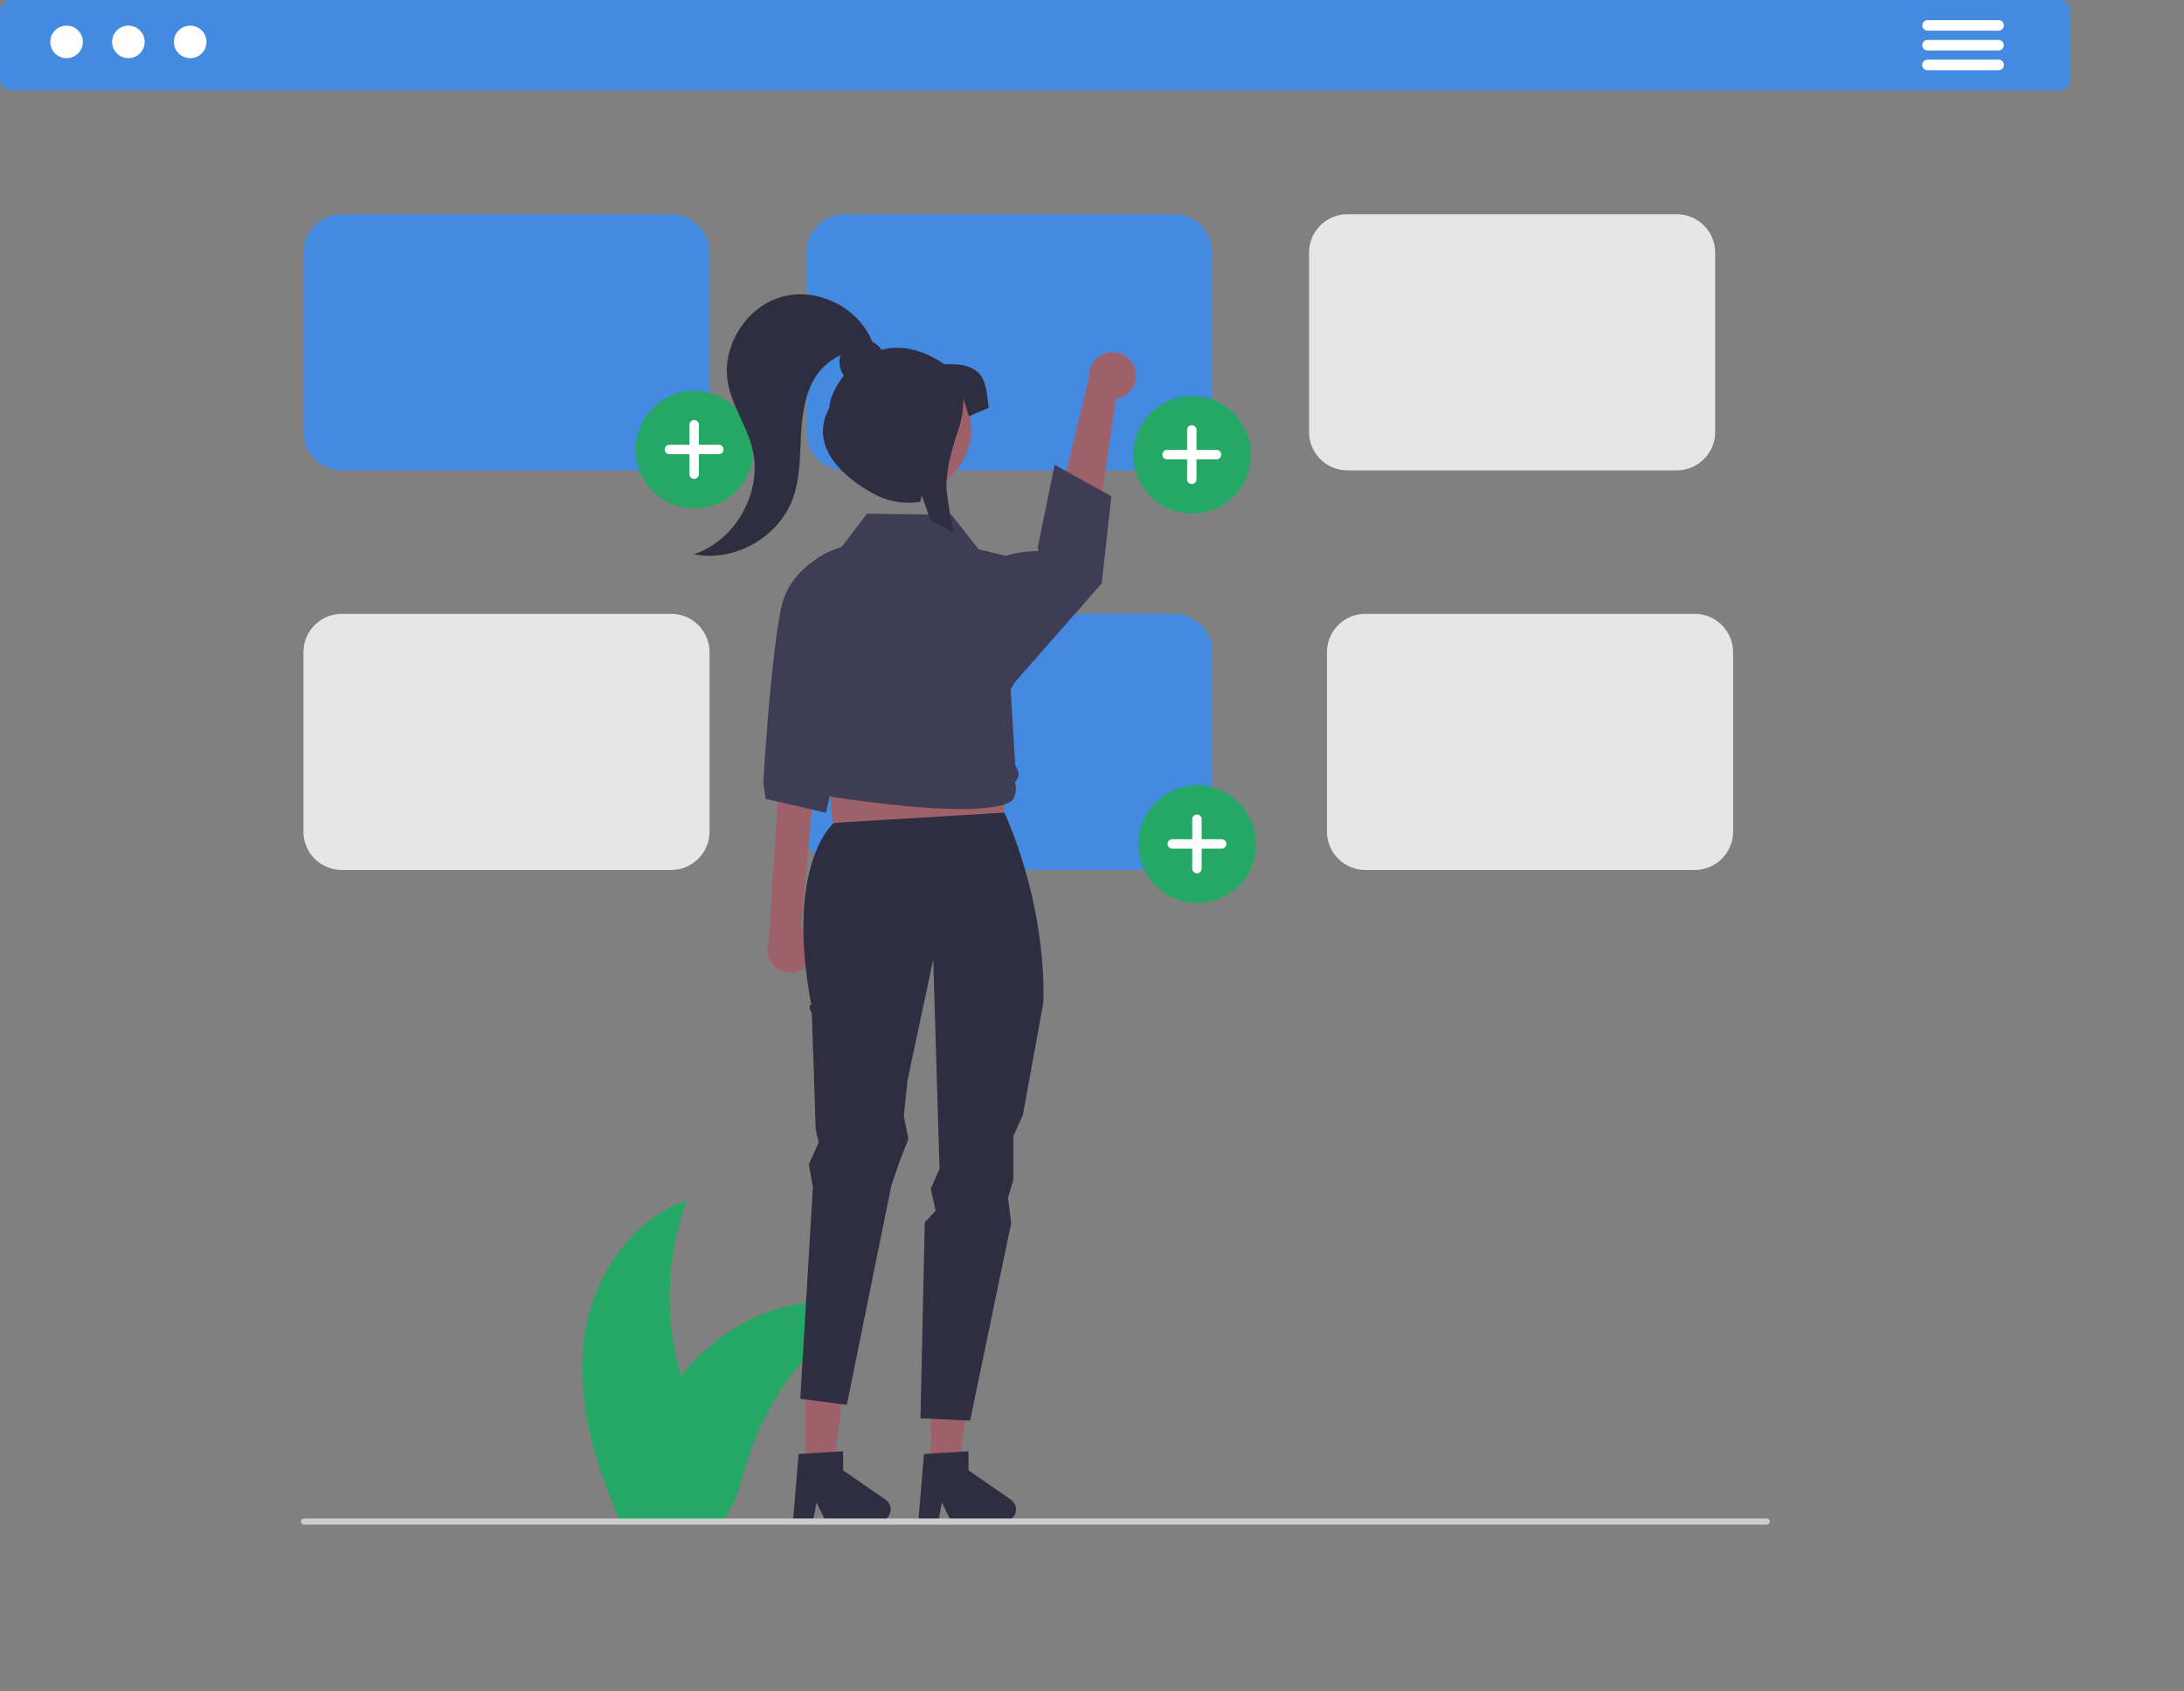 <svg xmlns="http://www.w3.org/2000/svg" data-name="Layer 1" width="847" height="656" viewBox="0 0 847 656"
    xmlns:xlink="http://www.w3.org/1999/xlink">
    <rect x="0" y="0" width="847" height="656" fill="#808080" stroke="none"/>
    <path
        d="M997.078,189.375H202.922a4.453,4.453,0,0,1-4.448-4.448v-26.166a4.453,4.453,0,0,1,4.448-4.448H997.078a4.453,4.453,0,0,1,4.448,4.448V184.927A4.453,4.453,0,0,1,997.078,189.375Z"
        transform="translate(-198.474 -154.312)" fill="#438ae0" />
    <circle id="a35e044f-57c7-4e60-ba2c-0b63f07d3a91" data-name="a7a88a4d-66b2-4c09-a29b-e65e87e57a01" cx="25.815"
        cy="16.255" r="6.316" fill="#fff" />
    <circle id="b8ca9947-3ca9-4995-aa34-7c8526cbf832" data-name="ecd091ab-fa27-42b2-b94f-bd1073aab054" cx="49.787"
        cy="16.255" r="6.316" fill="#fff" />
    <circle id="a31b64b8-966e-40be-99c3-e775622dac5b" data-name="a332723e-32dc-4e13-8ae5-d2643a7feb7f" cx="73.76"
        cy="16.255" r="6.316" fill="#fff" />
    <path
        d="M973.591,166.221H945.987a2.045,2.045,0,0,1,0-4.089h27.604a2.045,2.045,0,0,1,.008,4.089Z"
        transform="translate(-198.474 -154.312)" fill="#fff" />
    <path
        d="M973.591,173.889H945.987a2.045,2.045,0,0,1,0-4.089h27.604a2.045,2.045,0,0,1,.008,4.089Z"
        transform="translate(-198.474 -154.312)" fill="#fff" />
    <path d="M973.591,181.556H945.987a2.045,2.045,0,0,1,0-4.09h27.604a2.045,2.045,0,0,1,.008,4.09Z"
        transform="translate(-198.474 -154.312)" fill="#fff" />
    <path
        d="M424.917,674.276c2.922-23.498,17.485-46.651,39.895-54.298a109.098,109.098,0,0,0,.005,74.904c3.444,9.315,8.244,19.316,5.004,28.704-2.015,5.841-6.946,10.311-12.457,13.105-5.511,2.794-11.628,4.126-17.668,5.432l-1.189.983C428.92,721.456,421.995,697.775,424.917,674.276Z"
        transform="translate(-198.474 -154.312)" fill="#25A866" />
    <path
        d="M533.121,661.949c-.352.229-.704.458-1.057.696a104.292,104.292,0,0,0-13.335,10.411c-.326.291-.652.59-.969.89a109.948,109.948,0,0,0-23.878,32.687,106.772,106.772,0,0,0-5.849,15.132c-2.158,7.161-3.928,15.097-8.2,20.954a18.318,18.318,0,0,1-1.427,1.762H439.8c-.088-.044-.176-.079-.264-.123l-1.541.07c.062-.273.132-.555.194-.828.035-.159.079-.317.114-.476.026-.106.053-.211.071-.308.009-.035.018-.07.026-.097.018-.097.044-.185.062-.273q.581-2.365,1.198-4.73c0-.009,0-.009.009-.018a156.995,156.995,0,0,1,13.212-34.686c.176-.326.352-.661.546-.987a101.885,101.885,0,0,1,9.152-13.881,90.071,90.071,0,0,1,5.998-6.861,74.901,74.901,0,0,1,18.743-14.04c13.846-7.311,29.877-10.112,44.674-5.646C532.373,661.712,532.743,661.826,533.121,661.949Z"
        transform="translate(-198.474 -154.312)" fill="#25A866" />

    <path
        d="M458.767,336.757H331.041a14.904,14.904,0,0,1-14.887-14.888V252.304A14.903,14.903,0,0,1,331.041,237.417H458.767a14.903,14.903,0,0,1,14.887,14.887v69.565A14.904,14.904,0,0,1,458.767,336.757Z"
        transform="translate(-198.474 -154.312)" fill="#438ae0" />
    <path
        d="M653.767,336.757H526.041a14.904,14.904,0,0,1-14.887-14.888V252.304A14.903,14.903,0,0,1,526.041,237.417H653.767a14.903,14.903,0,0,1,14.887,14.887v69.565A14.904,14.904,0,0,1,653.767,336.757Z"
        transform="translate(-198.474 -154.312)" fill="#438ae0" />
    <path
        d="M848.767,336.757H721.041a14.904,14.904,0,0,1-14.887-14.888V252.304A14.903,14.903,0,0,1,721.041,237.417H848.767a14.903,14.903,0,0,1,14.887,14.887v69.565A14.904,14.904,0,0,1,848.767,336.757Z"
        transform="translate(-198.474 -154.312)" fill="#e6e6e6" />
    <path
        d="M458.767,491.757H331.041a14.904,14.904,0,0,1-14.887-14.888V407.304A14.903,14.903,0,0,1,331.041,392.417H458.767a14.903,14.903,0,0,1,14.887,14.887v69.565A14.904,14.904,0,0,1,458.767,491.757Z"
        transform="translate(-198.474 -154.312)" fill="#e6e6e6" />
    <path
        d="M653.767,491.757H526.041a14.904,14.904,0,0,1-14.887-14.888V407.304A14.903,14.903,0,0,1,526.041,392.417H653.767a14.903,14.903,0,0,1,14.887,14.887v69.565A14.904,14.904,0,0,1,653.767,491.757Z"
        transform="translate(-198.474 -154.312)" fill="#438ae0" />
    <g id="e3e4f7c8-e232-44d3-85d4-7e764218aef0" data-name="aa405d94-515b-444f-88dd-2c52df39214d">
        <circle id="fcc64bf3-a6e1-406f-af2a-c5c9529d985b" data-name="ede3a9f0-5e02-4455-ac7e-751a5f8c3692"
            cx="464.312" cy="327.433" r="22.812" fill="#25A866" />
        <path id="a515bf60-7ad9-4961-925b-281b4504c434-78" data-name="ba039ca8-d148-45ed-9781-bacb7304e881"
            d="M672.258,479.83h-7.756v-7.756a1.825,1.825,0,0,0-1.825-1.825h0a1.825,1.825,0,0,0-1.825,1.825v7.756h-7.756a1.825,1.825,0,0,0-1.825,1.825h0a1.825,1.825,0,0,0,1.825,1.825h7.756v7.756a1.825,1.825,0,0,0,1.825,1.825h0a1.825,1.825,0,0,0,1.825-1.825V483.48h7.756a1.825,1.825,0,0,0,1.825-1.825h0a1.825,1.825,0,0,0-1.825-1.825h0Z"
            transform="translate(-198.474 -154.312)" fill="#fff" />
    </g>
    <g id="e103fff6-fe82-4519-942e-bf1bf1b0aca3" data-name="bbf41f8a-587e-4352-8304-6d86282586e3">
        <circle id="add300b1-303e-47da-8a54-54886e1d1e76" data-name="e4c91425-bc08-43ed-9b2d-9a6452dd6ab0"
            cx="462.312" cy="176.433" r="22.812" fill="#25A866" />
        <path id="ac71a829-1528-4702-ba68-9cb7b8b12af7-79" data-name="b08e8960-896e-4763-a2dc-6c3da3e5d175"
            d="M870.258,328.83h-7.756v-7.756a1.825,1.825,0,0,0-1.825-1.825h0a1.825,1.825,0,0,0-1.825,1.825v7.756h-7.756a1.825,1.825,0,0,0-1.825,1.825h0a1.825,1.825,0,0,0,1.825,1.825h7.756v7.756a1.825,1.825,0,0,0,1.825,1.825h0a1.825,1.825,0,0,0,1.825-1.825V332.48h7.756a1.825,1.825,0,0,0,1.825-1.825h0a1.825,1.825,0,0,0-1.825-1.825h0Z"
            transform="translate(-398.474 -154.312)" fill="#fff" />
    </g>
    <g id="eec1f109-4866-4d4c-80db-d160015753dd" data-name="b77ad267-181d-433f-b31f-af61e58bf4a6">
        <circle id="ad2802dd-75a3-400f-a980-dd7e255328e3" data-name="e8aef769-5476-47e9-8295-ae809767f9aa"
            cx="269.312" cy="174.433" r="22.812" fill="#25A866" />
        <path id="a152d324-d2c4-475a-92fe-001d0469b5e0-80" data-name="efbebd4e-dbd2-4103-8d2c-f0ca8346a3bf"
            d="M477.258,326.83h-7.756v-7.756a1.825,1.825,0,0,0-1.825-1.825h0a1.825,1.825,0,0,0-1.825,1.825h0v7.756h-7.756a1.825,1.825,0,0,0-1.825,1.825h0a1.825,1.825,0,0,0,1.825,1.825h7.756v7.756a1.825,1.825,0,0,0,1.825,1.825h0a1.825,1.825,0,0,0,1.825-1.825V330.48h7.756a1.825,1.825,0,0,0,1.825-1.825h0a1.825,1.825,0,0,0-1.825-1.825h0Z"
            transform="translate(-198.474 -154.312)" fill="#fff" />
    </g>
    <path
        d="M638.576,297.232a9.07,9.07,0,0,1-7.321,11.824l-10.548,72.001-17.303-8.451,17.404-71.87a9.119,9.119,0,0,1,17.768-3.504Z"
        transform="translate(-198.474 -154.312)" fill="#9e616a" />
    <path
        d="M512.589,527.832a9.07,9.07,0,0,0-3.492-13.462l7.116-76.586-14.905,7.64-4.654,73.801a9.119,9.119,0,0,0,15.934,8.607Z"
        transform="translate(-198.474 -154.312)" fill="#9e616a" />
    <polygon points="324.298 334.784 388.259 332.324 391.949 265.903 318.148 265.903 324.298 334.784" fill="#9e616a" />
    <polygon points="312.427 569.355 323.357 569.354 328.556 527.197 312.425 527.197 312.427 569.355" fill="#9e616a" />
    <path
        d="M508.19,718.276l17.278-1.031v7.403l16.426,11.345a4.624,4.624,0,0,1-2.627,8.429H518.697l-3.546-7.322-1.384,7.322h-7.756Z"
        transform="translate(-198.474 -154.312)" fill="#2f2e41" />
    <polygon points="361.041 569.355 371.971 569.354 377.17 527.197 361.039 527.197 361.041 569.355" fill="#9e616a" />
    <path
        d="M521.884,473.504s-19.138,15.45-8.763,70.628c-1.58.188.209,3.302.209,3.302l1.497,44.96,1.157,5.153-3.846,8.315,1.586,9.034-4.888,81.992,18.057,2.335L544.173,614.079l3.291-9.573,3.301-8.391-1.781-8.948,1.46-13.888,9.962-46.829,2.439,81.218-3.403,7.754,1.894,8.512-4.219,4.518-1.667,75.99,19.254.901,15.931-76.603-1.235-9.775,2.119-7.228V594.854l3.63-7.968,7.914-43.448s2.387-33.958-15.032-73.919Z"
        transform="translate(-198.474 -154.312)" fill="#2f2e41" />
    <path
        d="M529.684,365.013s-24.172,4.78-28.337,25.395-6.845,67.263-6.845,67.263l.912,6.496,23.382,5.422,14.924-65.363Z"
        transform="translate(-198.474 -154.312)" fill="#3f3d56" />
    <path
        d="M584.847,371.971s2.45-3.433,16.171-3.963c.565-.022-.135-1.143-.135-1.143l6.599-32.253,21.991,12.175-3.712,33.813L589.625,421.702Z"
        transform="translate(-198.474 -154.312)" fill="#3f3d56" />
    <path
        d="M571.14,468.122c-10.353.001-25.936-1.142-49.396-4.625a7.165,7.165,0,0,1-6.014-5.999,5.424,5.424,0,0,1-.911-6.16l.022-.043-.532-.626a5.801,5.801,0,0,1-.387-7.011l-7.265-51.975a21.896,21.896,0,0,1,15.228-24.021l2.682-.835,10.142-13.266.2.002,32.561.433,10.567,13.418,17.081,4.028.044.26,3.966,22.914c2.062,11.918-2.668,16.606-8.706,27.086l1.772,29.434.804,1.461a3.959,3.959,0,0,1-.948,4.968,7.712,7.712,0,0,1,.105,4.772l-.418,1.381c.001.04-.111.601-1.013,1.286C589.099,466.239,584.43,468.122,571.14,468.122Z"
        transform="translate(-198.474 -154.312)" fill="#3f3d56" />
    <path
        d="M556.804,718.276l17.278-1.031v7.403l16.426,11.345a4.624,4.624,0,0,1-2.627,8.429H567.311l-3.546-7.322-1.384,7.322h-7.756Z"
        transform="translate(-198.474 -154.312)" fill="#2f2e41" />
    <circle cx="549.754" cy="320.563" r="25.527"
        transform="matrix(0.16, -0.987, 0.987, 0.16, -53.205, 657.557)" fill="#9e616a" />
    <path
        d="M564.68,295.618c-9.356-6.435-17.595-7.415-24.363-5.59a8.897,8.897,0,0,0-3.559-3.16c-5.278-13.3-21.342-21.287-35.127-17.405-13.874,3.908-23.448,19.277-20.837,33.453,1.618,8.787,7.148,16.396,9.372,25.049,4.306,16.751-6.198,35.94-22.629,41.34,15.558,3.124,32.683-6.379,38.264-21.233,2.711-7.215,2.874-15.092,3.219-22.792a75.564,75.564,0,0,1,1.943-15.783,33.722,33.722,0,0,1,2.512-6.72A22.997,22.997,0,0,1,524.481,292.099a8.778,8.778,0,0,0,1.282,7.903c-3.648,4.571-5.635,9.513-5.635,12.473-7.579,13.853,3.259,25.751,17.112,33.331a28.381,28.381,0,0,0,18.133,3.161l.58-2.474.785,2.229,2.621,7.471q4.536,2.194,8.993,4.811c-1.129-5.301-2.042-10.593-2.671-15.767-.87-7.042,2.163-17.526,4.351-23.901a37.632,37.632,0,0,0,2.06-12.213v-.182l2.13,6.843,7.756-3.308C580.536,304.199,581.979,294.803,564.68,295.618Z"
        transform="translate(-198.474 -154.312)" fill="#2f2e41" />
    <path d="M883.647,745.688H316.353a1.191,1.191,0,0,1,0-2.381H883.647a1.191,1.191,0,0,1,0,2.381Z"
        transform="translate(-198.474 -154.312)" fill="#ccc" />

    <path
        d="M458.767,491.757H331.041a14.904,14.904,0,0,1-14.887-14.888V407.304A14.903,14.903,0,0,1,331.041,392.417H458.767a14.903,14.903,0,0,1,14.887,14.887v69.565A14.904,14.904,0,0,1,458.767,491.757Z"
        transform="translate(198.474 -154.312)" fill="#e6e6e6" />
    <!-- <g id="a3c861bb-19cc-462b-bc3a-1f29faec5e60" data-name="bc9af32e-f7cd-4c85-a4cc-5543d455b8de">
        <circle id="a24c8b8a-c30a-477e-8412-dbddb638fe0a" data-name="b56288f5-6382-4006-aaf1-aded98dde780"
            cx="611.11771" cy="287.50408" r="12.11453" fill="#438ae0" />
        <path id="ac585bde-7a48-4e1f-a3d4-d671a5b024fe-81" data-name="b9aaef6b-2cfc-46ac-8dc0-30fdc28925de"
            d="M814.62215,440.79921h-4.119v-4.11893a.96921.96921,0,0,0-.96923-.96923h0a.96924.96924,0,0,0-.96923.96921v4.119H804.4458a.96923.96923,0,0,0-.96923.96921v0h0a.96921.96921,0,0,0,.96923.96923h4.11894v4.11892a.96921.96921,0,0,0,.96923.96923h0a.96923.96923,0,0,0,.96923-.96921v-4.11894h4.119a.96924.96924,0,0,0,.96923-.96921v0h0a.96921.96921,0,0,0-.96923-.96923Z"
            transform="translate(-198.47381 -154.31245)" fill="#fff" />
    </g>
    <path
        d="M841.01058,459.26566h-65.938a10.56776,10.56776,0,0,1-10.556-10.55565V409.35014a1.94477,1.94477,0,0,1,3.88953,0v10.54109l76.59074,6.96239a5.84107,5.84107,0,0,1,5.73742,5.83365,1.94624,1.94624,0,0,1-.03325.35831l-3.85977,20.58457A5.84079,5.84079,0,0,1,841.01058,459.26566Zm-72.60435-35.46909V448.71a6.674,6.674,0,0,0,6.66643,6.66612h65.938a1.94687,1.94687,0,0,0,1.94477-1.94476,1.94624,1.94624,0,0,1,.03325-.35831l3.85058-20.53587a1.9473,1.9473,0,0,0-1.93907-1.79472c-.05888,0-.11743-.00253-.176-.00824Z"
        transform="translate(-198.47381 -154.31245)" fill="#438ae0" />
    <circle cx="559.07752" cy="319.86304" r="3.24127" fill="#438ae0" />
    <circle cx="639.94379" cy="319.86304" r="3.24127" fill="#438ae0" />
    <path d="M841.65884,470.93421H754.95832a1.94476,1.94476,0,0,1,0-3.88952h86.70052a1.94476,1.94476,0,0,1,0,3.88952Z"
        transform="translate(-198.47381 -154.31245)" fill="#438ae0" />
    <path d="M771.6475,410.64665H754.79289a1.94477,1.94477,0,0,1,0-3.88953H771.6475a1.94477,1.94477,0,0,1,0,3.88953Z"
        transform="translate(-198.47381 -154.31245)" fill="#438ae0" />
    <path
        d="M785.16871,469.94411a1.93725,1.93725,0,0,1-1.26643-.46972l-12.78276-10.98486a1.94474,1.94474,0,1,1,2.53475-2.95009L786.437,466.52431a1.94476,1.94476,0,0,1-1.26832,3.41978Z"
        transform="translate(-198.47381 -154.31245)" fill="#438ae0" />
    <path
        d="M787.86214,458.07106a1.94464,1.94464,0,0,1-1.94476-1.94453V424.9082a1.94476,1.94476,0,0,1,3.88952,0v31.2181a1.94463,1.94463,0,0,1-1.94451,1.94476Z"
        transform="translate(-198.47381 -154.31245)" fill="#438ae0" />
    <path
        d="M828.94353,458.07106a1.94464,1.94464,0,0,1-1.94477-1.94455V427.50124a1.94477,1.94477,0,0,1,3.88953,0v28.62508a1.94464,1.94464,0,0,1-1.94456,1.94474Z"
        transform="translate(-198.47381 -154.31245)" fill="#438ae0" /> -->
</svg>